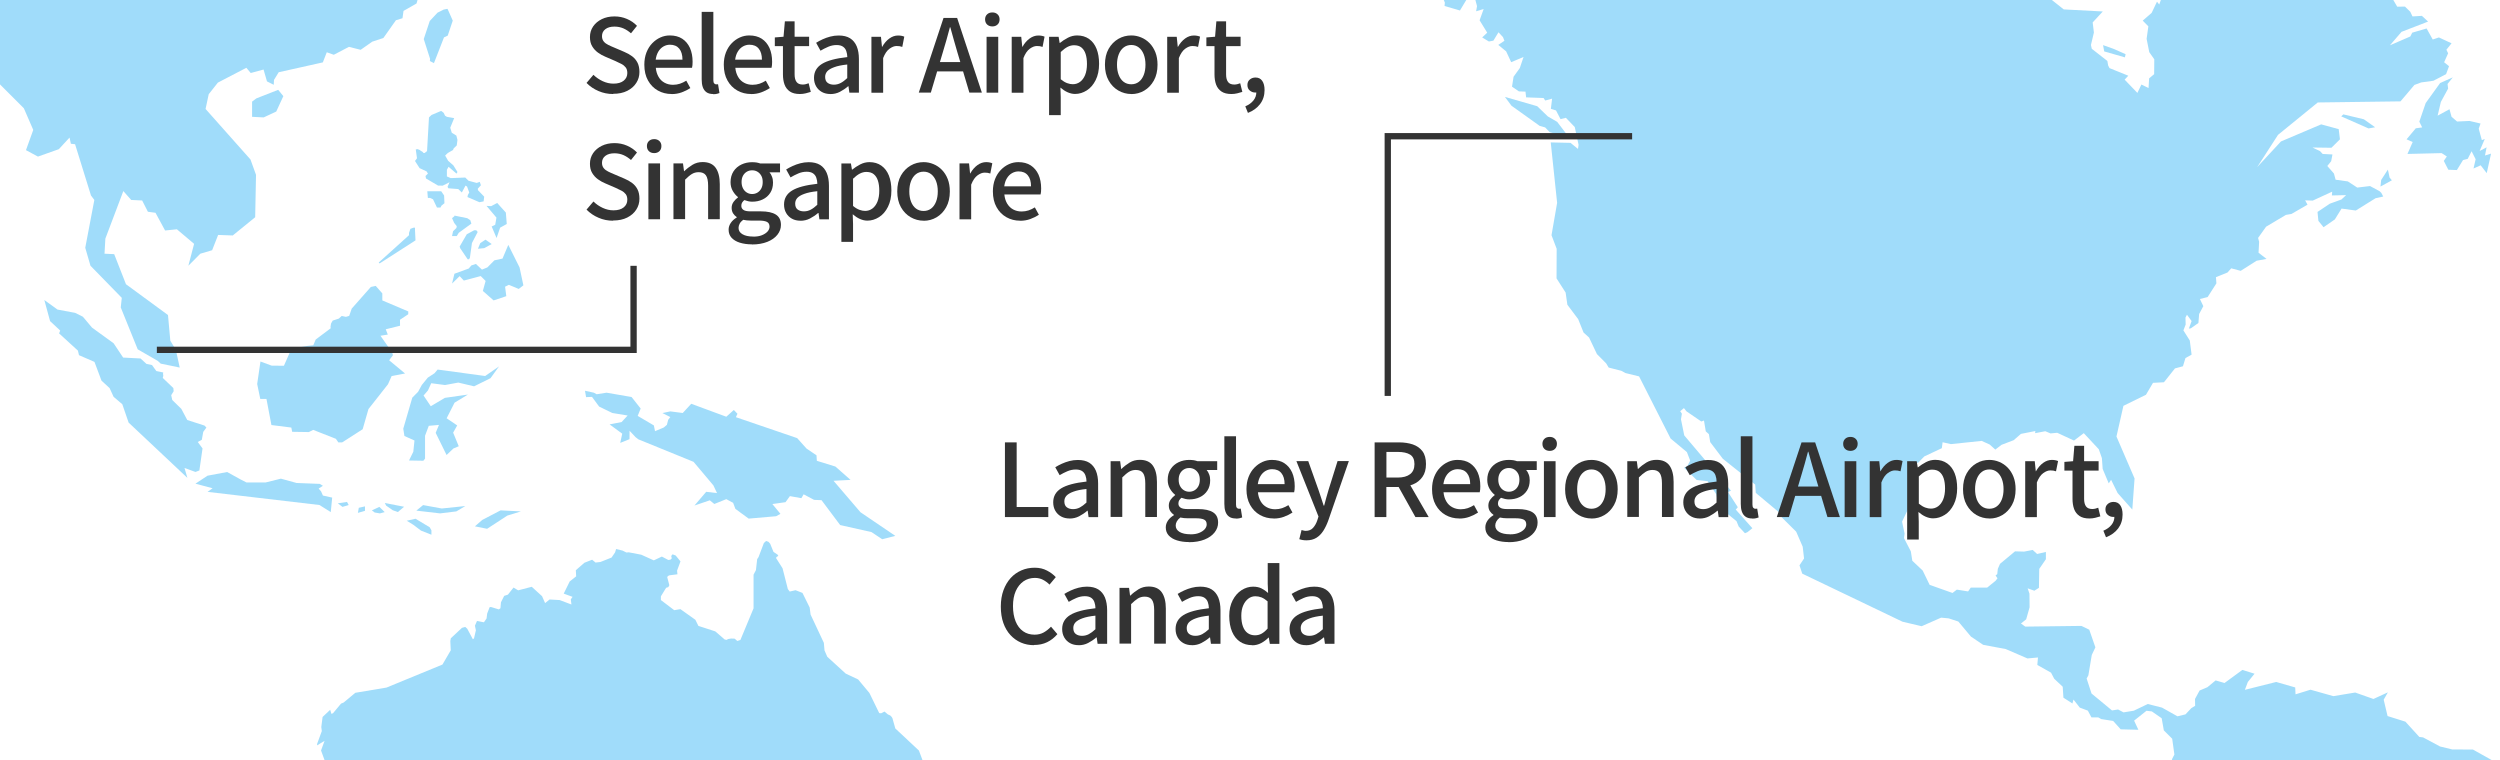 <?xml version="1.0" encoding="UTF-8"?>
<svg id="_レイヤー_2" data-name="レイヤー 2" xmlns="http://www.w3.org/2000/svg" xmlns:xlink="http://www.w3.org/1999/xlink" viewBox="0 0 387.96 117.96">
  <defs>
    <style>
      .cls-1, .cls-2, .cls-3 {
        stroke-width: 0px;
      }

      .cls-1, .cls-4 {
        fill: none;
      }

      .cls-5 {
        clip-path: url(#clippath-1);
      }

      .cls-2 {
        fill: #333;
      }

      .cls-4 {
        stroke: #333;
        stroke-miterlimit: 10;
        stroke-width: .98px;
      }

      .cls-6 {
        clip-path: url(#clippath);
      }

      .cls-3 {
        fill: #a0dcfa;
      }
    </style>
    <clipPath id="clippath">
      <rect class="cls-1" x="206.09" y="0" width="181.86" height="117.96"/>
    </clipPath>
    <clipPath id="clippath-1">
      <rect class="cls-1" y="0" width="188.74" height="117.96"/>
    </clipPath>
  </defs>
  <g id="header">
    <g>
      <g>
        <g class="cls-6">
          <g>
            <polygon class="cls-3" points="206.02 -15.62 207.98 -15.05 210.42 -16.05 210.05 -14.71 211.87 -12.99 213.49 -12.75 214.13 -10.51 215.19 -10.49 216.55 -9.53 216.95 -9.89 217.16 -10.57 216.58 -11.88 217.87 -11.13 218.37 -9.92 218.89 -9.46 218.95 -11.26 218.4 -13.79 219.38 -12.48 220.03 -9.75 221.57 -9.46 223.4 -7.79 223.83 -6.33 225.05 -5.42 225.35 -3.68 226.75 -2.55 226.77 -1.44 228.35 -1.9 228.96 -.72 228.97 .05 229.21 .95 229.07 1.75 230.24 1.4 229.61 3.15 230.79 5.07 230.01 5.81 231.05 6.44 231.75 6.31 232.54 5.01 233.24 5.76 233.46 6.33 232.51 6.97 233.73 7.97 234.51 9.65 236.43 8.84 235.85 10.56 234.88 11.91 234.64 13.45 235.71 14.18 236.73 14.22 236.83 15.11 239.54 15.21 239.79 15.6 240.86 15.31 240.67 16.89 241.47 17.14 242.17 18.49 243 18.28 244.38 19.72 244.97 22.48 244.88 23.11 243.72 22.17 240.65 22.1 241.64 31.48 240.77 36.5 241.57 38.61 241.55 43.2 242.96 45.4 243.23 47.29 244.91 49.53 245.74 51.6 246.6 52.38 247.82 54.95 249.25 56.39 249.64 57.04 251.6 57.54 252.24 57.89 254.36 58.41 259.25 68.05 261.78 70.16 262.29 71.48 261.83 72.35 261.34 72.59 263.3 74.49 265.01 74.68 266.34 76.71 266.76 78.66 269.48 80.88 269.82 81.71 270.79 82.75 271.18 82.58 271.94 81.97 269.36 79.08 269.68 78.71 268.16 76.36 268.62 76.14 261.37 67.57 260.86 65.07 261 64.2 260.74 63.81 261.32 63.33 261.71 63.83 264.02 65.41 264.43 65.26 264.71 66.94 265.19 67.37 265.4 68.61 267.36 71.2 272.38 75.2 272.47 76.49 276.13 79.55 276.48 80.27 278.74 82.51 279.75 84.84 279.96 86.67 279.25 87.73 279.68 89.02 295.24 96.48 298.21 97.18 301.23 95.85 302.4 95.96 303.9 96.45 305.86 98.79 307.76 100.07 311.25 100.72 314.63 102.18 316.26 102.03 316.16 103.19 318.29 104.39 318.78 105.33 320.1 106.57 320.21 108.27 321.61 109.17 321.77 108.56 322.75 109.81 324 110.28 324.56 111.33 325.62 111.33 326.08 111.59 327.93 111.88 329.1 113.18 331.84 113.25 331.18 111.83 333.1 110.3 333.93 110.4 335.46 111.46 335.79 113.34 337.09 114.64 337.43 117.09 337.04 117.85 337.31 118.63 337.19 119.7 337.56 120.8 336.32 122.3 334.95 122.73 334.81 124.24 333.53 125.66 332.11 126.51 331.43 128.31 330.06 129.43 329.95 131.81 330.54 133.14 329.02 134.41 328.46 135.45 329.16 136.4 328.76 137.39 330.34 137.94 332.02 139.43 332.17 140.41 338.22 149.42 338.36 152.04 339.79 155.25 340.29 155.51 342.36 157.57 350.64 162.49 351.18 164.49 350.72 165.97 351.08 167.58 350.74 171.78 349.8 172.51 349.38 183.18 348.45 184.32 348.24 185.3 348.66 186.22 348.21 188.43 348.69 191.86 344.16 203.87 344.82 205.17 345.17 207.95 344.06 210.72 344.13 213.79 343.51 215.81 344.06 217.87 345.58 215.42 345.17 213.69 345.72 214.15 346.2 215.29 345.96 218.78 345.41 219.6 346.13 221.16 345.72 222.21 344.96 222.76 345.62 223.51 344.92 224.12 344.39 225.68 343.73 225.37 343.25 225.34 342.16 224.62 341.9 225.6 341.43 226.3 341.14 228.05 342.13 227.51 343.09 230.41 344.82 230.79 342.97 231.26 343.33 232.54 342.95 233.86 343.06 234.62 343.59 235.15 342.95 235.78 343.58 237.74 342.97 238 343.3 239.29 343.02 239.75 343.78 241.15 343.28 241.82 343.49 242.7 343.3 242.94 343.33 244.32 343.75 245.05 344.91 243.6 344.53 246.14 345.84 246.24 345.62 246.66 348.38 244.95 348.8 245.07 348.62 245.98 349.92 245.93 350.7 244.9 352.79 244.15 353.51 243.43 354.91 244.04 354.2 242.16 354.26 241.48 353.53 239.91 354.72 239.55 354.22 238.44 354.53 238.07 355.43 238.47 356.87 236.73 357.07 235.24 356.94 234.53 358.13 232.55 359.96 231.7 360.6 230.69 360.55 228.73 357.59 227.04 356.78 225.7 358.46 223.43 360.74 222.42 361.93 220.9 362.22 218.44 363.55 216.97 362.71 216.64 363.61 215.4 362.1 213.22 362.29 211.7 366.09 212.58 367.68 212.3 368.1 209.63 367.89 207.96 368.69 207.26 374.51 206.45 377.71 204.83 379.3 202.17 379.06 201.03 377.95 200.2 378.52 198.68 375.62 196.35 375.15 195.58 377.02 196.04 377.36 196.32 378.62 196.49 379.66 197.15 384.17 196.92 386.88 193.79 387.32 192.14 389.16 190.33 389.34 187.77 390.63 187 389.94 188.97 392.48 186.74 393.99 183.47 395.42 182.95 395.83 180.58 395.35 179.32 395.37 178.3 395.95 176.62 403.44 171.23 408.97 170.81 413.14 164.7 415.28 157.15 415.3 151.97 423.62 142.55 423.46 139.36 422.61 137.07 420.01 135.96 416.43 135.38 413.74 133.16 408.55 132.74 406.18 131.9 404.15 131.98 397.45 128.35 395.05 131.16 396.18 129.07 395.63 127.89 393.35 128.13 392.47 127.09 391.02 128.24 391.27 127.46 392.4 126.63 392.77 124.87 389.75 119.67 383.76 116.32 380.54 116.3 378.65 115.84 376.02 114.43 375.44 114.36 373.28 111.99 370.51 111.12 369.91 108.58 370.56 107.44 368.32 108.47 365.49 107.47 362.1 108.03 358.55 107.03 356.23 107.75 356.18 106.68 353.23 105.83 348.37 107.05 348.83 105.83 349.87 104.55 347.98 103.96 345.21 105.99 343.83 105.59 342.56 106.64 341.34 107.16 340.63 108.47 340.65 109.53 340.05 109.9 339.15 110.86 337.91 111.16 335.51 109.81 333.3 109.25 331.13 110.29 329.54 110.55 328.69 110.1 327.75 110.25 324.57 107.62 323.81 105.29 324.08 104.81 324.61 101.64 325.17 100.46 324.22 97.72 323 97.13 314.29 97.24 313.62 96.76 314.43 96.11 314.96 94.24 314.94 92.13 314.66 91.3 315.7 91.67 316.41 91.22 316.46 88.28 317.49 86.78 317.49 85.65 316.13 85.97 315.44 85.34 314.11 85.6 312.7 85.56 310.37 87.5 310.03 88.28 309.94 89.1 309.68 89.3 309.98 89.74 309.68 90.13 308.37 91.19 305.83 91.19 305.42 91.78 303.67 91.5 303 92.02 299.45 90.76 298.37 88.54 296.76 87.02 296.53 85.56 295.47 83.51 295.56 82.8 295.17 80.95 296.64 77.86 297.06 75.66 296.66 74.12 296.8 72.72 296.64 72.14 297.7 71.77 298.62 70.83 301.34 69.55 301.46 68.63 302.75 68.92 307.52 68.42 308.76 68.98 309.64 69.77 310.6 69.03 312.49 68.31 313.62 67.33 315.86 66.89 315.81 67.22 317.4 66.92 318.21 67.26 319.25 67.16 321.85 68.37 323.37 67.22 325.7 69.72 326.18 71.09 326.3 72.77 327.24 75.01 327.61 74.46 328.62 76.51 330.9 79.08 331.25 74.25 328.44 67.74 329.52 62.98 333.02 61.26 334.11 59.41 335.81 59.32 337.52 57.17 338.76 56.84 339.15 55.56 340.1 55.04 339.82 52.84 338.83 51.27 339.18 50.36 339.15 49.29 339.38 48.84 340.1 49.82 339.68 50.99 339.98 50.95 341.16 50.12 341.27 48.73 341.92 47.51 341.39 46.4 342.59 46.1 343.95 43.97 343.88 43.01 345.67 42.29 346.25 41.64 347.72 42.03 350.19 40.46 351.73 40.18 350.49 39.22 350.58 37.53 350.42 36.92 351.66 35.18 354.73 33.35 355.6 33.2 358.09 31.76 357.72 31.09 358.9 31.13 361.92 29.74 361.87 30.33 364.08 30.28 363.35 30.96 361.55 31.61 359.64 32.89 359.78 34.28 360.58 35.26 362.33 34.05 363.37 32.37 365.58 32.67 368.65 30.76 369.84 30.5 369.54 29.93 369.27 29.67 367.79 28.87 365.81 29.11 364.34 28.15 362.45 27.89 362.19 26.93 361.16 25.76 361.76 25.02 361.96 23.97 360.44 23.89 360.03 23.45 358.85 22.89 361.8 22.93 363.12 21.62 362.93 20.04 360.21 19.3 353.97 21.95 350.28 25.93 353.51 20.93 359.68 15.9 372.52 15.73 374.68 13.18 375.74 12.79 377.63 12.53 379.59 11.51 380.05 10.27 379.29 9.66 379.91 8.27 379.64 7.72 380.44 6.72 378.48 5.81 377.52 6.13 376.57 4.42 374.34 5.07 374.04 5.66 370.88 7.03 372.68 4.94 376.8 3.35 375.84 2.46 374.38 2.55 374.04 1.83 373.21 1.02 372.01 1.04 371.07 -.57 369.61 -1.48 369.18 -1.59 368.83 -1.98 368.14 -2.35 367.66 -3 367.93 -3.52 368.81 -3.98 367.89 -5.44 368.05 -6.29 366.87 -7.88 366.46 -9.05 366.02 -9.42 365.84 -10.01 364.41 -9.94 365.67 -10.57 365.31 -11.7 363.81 -12.01 364.64 -12.62 364.78 -13.25 363.46 -15.21 362.89 -15.29 362.77 -16.12 362.93 -17.25 362.7 -17.84 361.76 -17.32 361.53 -15.99 361.11 -15.32 360.17 -14.79 360.12 -13.4 359.43 -11.42 358.58 -11.2 356.62 -9.59 355.35 -10.53 355.01 -11.12 354.06 -11.36 352.96 -10.72 352.26 -11.81 352.17 -12.27 351.43 -13.21 352.06 -14.25 351.92 -15.32 351.11 -15.86 351.8 -16.55 352.33 -19.1 349.96 -19.51 347.75 -21.62 348.14 -22.47 346.43 -22.71 345.19 -23.91 344.78 -23.89 343.65 -25.39 336.04 -26.24 334.04 -24.63 334.57 -23.58 334.55 -22.65 335.26 -22.41 334.29 -20.99 333.78 -19.06 334.94 -18.73 334.91 -16.4 335.63 -15.92 334.98 -14.38 335.12 -13.81 335.33 -13.62 332.89 -11.14 333.9 -9.92 334.48 -8.31 335.42 -7.44 336.27 -2.78 335.81 -.87 335.49 -.46 335.08 .7 334.73 .26 333.9 2 332.52 3.2 333.39 4.09 333.12 6.03 333.53 8.09 334.31 9.2 334.29 11.51 333.51 12.16 333.42 13.66 332.31 13.12 331.69 14.42 329.71 12.36 330.28 11.75 327.36 10.57 327.15 10.16 327.03 9.46 324.61 7.57 324.48 6.98 324.94 5.05 324.75 3.48 326.32 1.78 320.26 1.46 312.61 -4.61 310.49 -4.63 308 -5.83 305.37 -4.61 305.74 -5.96 304.5 -10.88 303.12 -11.44 301.96 -10.94 300.47 -12.62 302.01 -19.38 302.63 -20.19 301.43 -24.56 302.43 -24.1 302.75 -25.76 304.02 -24.19 305.63 -24.15 304.73 -25.34 305.84 -26.82 304.75 -28.17 308.58 -26.71 309.15 -28.45 306.92 -30.74 305.86 -31.41 309.36 -29.76 309.98 -30.72 309.31 -32.11 310.56 -32.22 311.23 -32.87 313.14 -31.72 314.45 -32.98 314.64 -34.94 315.4 -36.44 315.4 -37.46 309.02 -39.18 304.54 -38.98 305.49 -39.57 307.82 -39.61 307.91 -40.88 309.11 -40.79 315.7 -38.31 318.72 -41.25 317.01 -43.81 317.82 -43.51 319.5 -44.01 320.17 -41.75 321.8 -41.4 321.18 -42.9 321.57 -43.2 321.73 -44.05 321.92 -44.31 319.84 -46.08 321 -46.25 322.31 -45.27 322.54 -44.44 323.76 -42.31 324.27 -43.33 326.48 -44.38 327.24 -45.31 328.32 -45.77 328.65 -46.4 328.3 -49.06 327.13 -50.77 326.48 -53.97 328.65 -54.02 328.88 -55.47 328.32 -56.02 328.72 -57.1 326.89 -57 326.62 -57.76 326.78 -58.15 326.3 -58.69 326.69 -59.74 324.8 -60.26 323.65 -59.69 322.66 -60.67 320.86 -60.3 319.94 -60.76 320.21 -59.95 320.08 -59.45 320.28 -57.84 320.21 -57.34 321.6 -56.52 321.64 -56 322.38 -55.47 321.9 -55.32 321.41 -54.99 320.28 -55.3 318.65 -50.17 318.05 -50.17 317.77 -50.56 317.82 -49.73 318.25 -48.66 316.66 -47.25 315.51 -47.92 315.07 -49.1 314.22 -50.08 314.18 -52.71 314.59 -53.12 314.91 -52.73 315.47 -55.32 312.93 -57.61 311.34 -56.65 311.73 -55.76 311.37 -54.54 309.91 -52.65 309.06 -54.39 309.2 -56.47 307.82 -57.54 308.76 -57.69 306.96 -58.82 306.57 -59.69 305.1 -60.8 306.73 -61.37 307.17 -62.41 305.37 -62.5 307.03 -62.94 305.86 -65.61 304.06 -67.44 303.16 -69.81 303.44 -70.35 301.46 -72.57 299.38 -72.03 300.03 -70.2 299.71 -69.57 298.9 -69.94 297.84 -69.31 296.8 -65.7 297.47 -61.85 298.49 -61.72 298.97 -61.09 299.66 -60.89 300.31 -59.65 301.69 -59.82 302.61 -59.39 303.62 -59.22 302.4 -58.69 301.02 -55.02 302.79 -55.93 302.68 -54.99 303.21 -53.99 301.48 -53.21 300.12 -51.38 299.68 -51.04 298.71 -49.61 299.86 -47.82 299.99 -47.1 299.65 -46.71 299.58 -45.99 298.58 -47.62 297.47 -48.5 296.85 -49.9 297.37 -50.65 296.78 -51.73 297.09 -52.55 295.19 -53.49 293.98 -52.45 294.88 -50.07 293.7 -50.85 292.49 -50.03 290.18 -50.33 287.52 -49.41 285.62 -49.81 284.79 -50.56 284.16 -50.82 283.44 -51.86 281.88 -51.31 280.99 -52.22 279.33 -53.04 278.98 -55.22 278.15 -55.45 273.67 -54.96 272.07 -52.89 273.29 -51.8 273.31 -52.81 274.71 -52.73 276.65 -53.87 278.08 -54.18 277.06 -52.97 273 -50.83 272.79 -49.64 272.38 -49.15 273.07 -48.63 273.29 -47.59 273.78 -47 273.36 -45.84 274.04 -44.31 271.89 -45.86 272.57 -46.92 271.5 -48.73 270.55 -48.17 270.37 -49.72 269.65 -49.77 268.2 -51.31 266.14 -49.9 262.36 -49.59 261.65 -49.79 261.22 -49.59 257.81 -50.7 259.26 -51.16 258.9 -52.09 260.01 -52.14 259.87 -53.18 261.51 -53 261.7 -53.8 260.99 -54.68 259.44 -55.78 257.5 -55.88 257.78 -54.75 254.87 -55.78 253.84 -56.76 253.2 -57.03 252.97 -57.52 248.38 -59.78 247.49 -59.95 246.2 -60.66 244.11 -60.71 242.66 -59.3 242.55 -60.36 242.19 -61.29 242.12 -62.3 241.24 -61.57 241.38 -60.77 240.81 -60.23 240.6 -59.06 239.16 -59.29 237.33 -61.49 235.41 -65.45 234.27 -66.04 234.14 -65.14 234.69 -64.05 235.73 -63.04 234.64 -62.76 234.46 -61.81 233.6 -60.22 232.61 -60.95 231.27 -60.44 231.35 -61.95 230.39 -63.14 227.86 -61.24 226.81 -58.37 225.65 -57.85 226.57 -59.3 226.83 -60.18 226.53 -60.54 226.17 -60.79 221.76 -56.71 221.26 -55.55 220.66 -56.56 220.28 -55.57 219.19 -55.79 218.57 -55.17 217.62 -55.79 216.96 -55.91 216.6 -55.32 215.8 -55.53 213.09 -58.13 211.98 -59.91 210.94 -59.64 207.59 -59.99 202.82 -62.34 200.14 -61.6 194.58 -62.39 193.94 -63.2 187.6 -64.46 186.96 -63.97 185.96 -64.2 185.75 -64.6 184.44 -65.45 184.92 -66.6 180.62 -66.25 180.41 -66.74 181.01 -67.57 179.58 -67.53 178.99 -65.96 178.53 -66.91 178.44 -67.88 176.12 -69.19 175.17 -67.28 174.41 -66.68 171.23 -65.68 169.76 -65.71 168.66 -64.29 164.98 -63.38 161.26 -55.78 160.85 -55.53 160.16 -55.66 156.79 -55.04 156.5 -54.56 156.35 -53.54 155.6 -53.3 157.31 -51.39 157.84 -51.18 159.35 -49.62 160.28 -49.11 161.8 -46.06 164.5 -45.78 165.36 -45.22 165.42 -44.69 166.65 -44 168.25 -43.87 167.62 -43.26 165.49 -43.86 164.95 -44.26 164.65 -44.28 164.87 -42.53 165.73 -43.25 167.03 -41.92 166.2 -41.83 165.84 -40.65 164.25 -41.13 163.49 -40.59 162.96 -41.05 161.95 -41.07 161.16 -42.37 161.43 -44.37 159.23 -43.66 156.99 -42.04 156.79 -41.46 156.25 -41.43 154.8 -40.38 153.73 -40.1 153.43 -39.36 153.14 -39.19 153.84 -38.47 154.65 -38.11 154.9 -36.83 155.81 -35.71 156.56 -33.99 157.36 -33.61 158.59 -33.4 162.3 -33.99 162.49 -34.13 163.04 -33.8 165.56 -35.57 166.12 -35.19 166.62 -35.36 166.85 -34.32 166.25 -33.68 167.16 -31.97 166.87 -30.14 165.31 -29.48 164.59 -29.41 163.22 -28.29 162.23 -27.91 161.55 -28.5 159.74 -28.54 158.91 -26.38 157.13 -23.82 156.99 -22.62 156.23 -21.37 157.36 -21.68 157.06 -20.16 159.76 -18.68 161.16 -18.51 161.07 -18.06 160.17 -16.83 160.28 -15.71 160.93 -15.38 161.59 -14.71 163.35 -14.84 163.99 -15.41 163.73 -16 164.01 -17 164.82 -14.79 164.35 -13.23 165.2 -11.86 164.82 -11.15 163.68 -10.4 165.51 -10.24 167.72 -11.6 169.28 -11.02 169.69 -11.06 169.82 -11.37 171.72 -10.11 171.41 -11.14 172.04 -12.31 172.67 -11.11 174.74 -11.77 175.16 -12.36 175.19 -11.24 173.53 -9.2 172.63 -5.46 171.89 -4.14 169.71 -3.63 168.29 -1.23 167.66 -1.66 167.19 -1.37 164.77 -.63 163.89 1.21 165.13 1.42 166.19 -.08 166.38 .59 169.31 -.6 169.83 -1.32 171.28 -1.77 172.08 -2.57 176.59 -4.64 176.94 -5.57 178.02 -6.26 179.75 -8.25 181.08 -8.72 181.07 -9.56 182.76 -11.84 181.22 -12.82 182.74 -15.04 183.5 -15.38 184.33 -18.51 186.67 -19.8 187.51 -21.04 188.36 -20.73 189.64 -21.53 189.53 -20.16 190.09 -19.34 188.31 -19.17 188 -19.56 186.54 -18.68 185.82 -15.04 186.67 -15.1 185.89 -13.55 188.89 -14.58 190.1 -15.67 192.49 -15.77 194.49 -16.93 192.63 -18.48 192.61 -19.54 193.4 -19.31 194.04 -19.41 194.65 -19.17 195.69 -19.39 196.01 -18.69 196.93 -18.61 198.07 -17.55 198.83 -17.37 199.85 -17.53 200.87 -16.46 205.99 -15.67 206.02 -15.62 206.02 -15.62"/>
            <polygon class="cls-3" points="224.42 -2.14 224.9 -1.48 226.29 -.4 227.72 -.3 226.56 1.63 224.17 .93 224.22 .41 223.38 -1.63 223.46 -2.86 224.42 -2.14 224.42 -2.14"/>
            <polygon class="cls-3" points="234.56 16.41 238.94 19.54 239.78 19.77 240.49 20.51 243.49 21.32 241.65 18.91 240.2 18.07 238.55 16.48 233.54 15.04 234.56 16.41 234.56 16.41"/>
            <polygon class="cls-3" points="370.83 27.56 370.56 26.32 369.52 27.93 369.41 28.95 371.18 27.98 370.83 27.56 370.83 27.56"/>
            <polygon class="cls-3" points="363.32 18.06 367.56 19.93 368.58 19.75 366.83 18.51 363.65 17.75 363.32 18.06 363.32 18.06"/>
            <polygon class="cls-3" points="375.88 19.77 375.44 18.88 376.43 15.99 378.67 12.88 380.63 12.01 379.82 13.03 379.91 13.75 378.78 15.82 378.28 17.95 380.12 16.95 380.44 18.12 381.3 18.86 383.23 18.77 384.94 19.17 384.66 19.97 385.14 21.75 385.6 21.56 384.8 23.43 385.88 22.86 385.63 24.13 386.57 23.84 385.9 26.87 384.96 25.65 383.85 26.15 384.18 24.71 383.55 23.47 382.95 24.65 382.22 24.84 381.27 26.39 379.94 26.34 379.24 24.97 379.71 24.28 378.9 23.76 373.6 23.89 374.41 22.04 373.46 21.62 374.89 19.91 375.88 19.77 375.88 19.77"/>
            <polygon class="cls-3" points="328.09 7.62 326.36 7 326.54 7.98 329.75 8.9 329.86 8.41 328.09 7.62 328.09 7.62"/>
          </g>
        </g>
        <g>
          <path class="cls-2" d="m155.95,80.24v-11.59h1.82v10.03h4.91v1.56h-6.73Z"/>
          <path class="cls-2" d="m165.98,80.46c-.49,0-.93-.1-1.31-.31-.38-.21-.68-.5-.9-.88-.22-.38-.33-.82-.33-1.32,0-.93.41-1.65,1.23-2.16.82-.51,2.14-.86,3.94-1.06,0-.34-.06-.64-.16-.93s-.26-.51-.5-.68c-.24-.17-.57-.26-1-.26s-.89.09-1.31.27c-.42.18-.82.38-1.2.61l-.68-1.23c.3-.19.64-.37,1.01-.54.37-.17.76-.31,1.18-.42.42-.11.86-.17,1.31-.17.72,0,1.32.14,1.78.43.46.29.8.71,1.03,1.25.23.55.34,1.21.34,1.98v5.21h-1.48l-.14-.99h-.06c-.39.34-.81.62-1.27.86-.46.24-.95.35-1.48.35Zm.55-1.45c.38,0,.73-.09,1.05-.26.32-.17.67-.43,1.02-.76v-2.11c-.85.09-1.53.23-2.03.42-.5.18-.86.4-1.08.64-.22.25-.32.53-.32.86,0,.43.13.74.39.93.26.19.58.28.96.28Z"/>
          <path class="cls-2" d="m172.35,80.24v-8.67h1.48l.16,1.21h.03c.4-.39.83-.72,1.29-1s.99-.42,1.57-.42c.92,0,1.6.3,2.02.89.42.59.64,1.44.64,2.54v5.44h-1.81v-5.22c0-.74-.12-1.28-.35-1.6-.23-.32-.6-.48-1.12-.48-.4,0-.75.1-1.06.29-.31.19-.66.49-1.04.87v6.13h-1.81Z"/>
          <path class="cls-2" d="m184.51,84.12c-.69,0-1.31-.09-1.86-.26-.55-.17-.97-.43-1.28-.76-.31-.34-.46-.75-.46-1.26,0-.37.11-.71.33-1.04s.53-.61.93-.85v-.06c-.22-.15-.41-.34-.56-.57-.15-.24-.23-.53-.23-.87s.1-.66.31-.94c.21-.28.43-.5.67-.67v-.06c-.3-.23-.57-.55-.8-.94-.23-.4-.35-.85-.35-1.37,0-.65.15-1.21.46-1.68.31-.47.72-.82,1.23-1.06.51-.24,1.06-.36,1.66-.36.25,0,.48.02.7.05.21.04.4.09.56.15h3.07v1.37h-1.64c.16.18.29.4.39.68.11.27.16.57.16.9,0,.63-.14,1.17-.43,1.61-.29.45-.68.79-1.17,1.02-.49.24-1.04.35-1.64.35-.19,0-.39-.02-.61-.07-.21-.05-.42-.11-.61-.18-.14.12-.25.24-.34.38-.09.14-.13.31-.13.52,0,.25.1.46.31.61.21.16.59.24,1.14.24h1.61c1.02,0,1.79.17,2.31.5.53.33.79.86.79,1.6,0,.56-.18,1.06-.55,1.53s-.89.83-1.56,1.1c-.68.27-1.48.41-2.4.41Zm.25-1.2c.51,0,.95-.07,1.32-.22.37-.15.66-.34.87-.57.21-.24.31-.49.31-.75,0-.37-.14-.62-.41-.75-.27-.13-.67-.2-1.2-.2h-1.31c-.21,0-.41-.01-.6-.03-.19-.02-.38-.05-.57-.09-.25.19-.43.39-.55.61-.12.22-.17.43-.17.64,0,.42.21.75.61.99.41.24.97.36,1.68.36Zm-.21-6.61c.29,0,.57-.07.82-.22.25-.15.45-.36.6-.64.15-.28.22-.61.22-1s-.07-.72-.22-.98-.34-.47-.59-.62c-.25-.15-.52-.22-.83-.22s-.58.07-.83.22c-.25.15-.44.35-.59.62s-.22.6-.22.98.07.72.23,1c.15.28.35.49.6.64.25.15.52.22.81.22Z"/>
          <path class="cls-2" d="m191.79,80.46c-.44,0-.79-.09-1.05-.28-.26-.18-.45-.45-.57-.79-.12-.34-.17-.74-.17-1.2v-10.49h1.81v10.59c0,.24.04.41.13.51.09.1.19.15.29.15.04,0,.08,0,.13,0,.04,0,.1-.01.19-.02l.22,1.37c-.11.04-.24.08-.39.12-.16.04-.35.06-.58.06Z"/>
          <path class="cls-2" d="m197.67,80.46c-.79,0-1.5-.18-2.14-.54-.64-.36-1.15-.88-1.53-1.56-.38-.68-.57-1.49-.57-2.45,0-.7.11-1.33.33-1.9.22-.56.52-1.04.9-1.43.38-.39.8-.69,1.27-.9.47-.21.95-.31,1.45-.31.76,0,1.41.17,1.93.51.52.34.92.82,1.2,1.43.27.61.41,1.33.41,2.15,0,.18,0,.35-.02.51-.02.16-.04.3-.07.42h-5.62c.05.55.2,1.01.43,1.41s.54.7.93.91.82.32,1.31.32c.39,0,.75-.06,1.08-.17.34-.12.66-.27.98-.47l.63,1.15c-.4.26-.84.48-1.33.66-.49.18-1.01.27-1.58.27Zm-2.47-5.33h4.15c0-.73-.17-1.31-.5-1.71-.33-.41-.81-.61-1.44-.61-.36,0-.69.09-1.01.27-.31.18-.58.44-.79.79-.21.35-.35.77-.42,1.27Z"/>
          <path class="cls-2" d="m202.74,83.85c-.23,0-.43-.02-.61-.05s-.34-.07-.5-.13l.35-1.42c.08.02.18.05.3.08s.23.05.35.05c.47,0,.85-.15,1.13-.46.28-.31.5-.69.66-1.16l.19-.6-3.43-8.6h1.84l1.59,4.47c.14.39.27.79.4,1.2.13.41.26.83.4,1.23h.08c.1-.4.21-.81.33-1.23.12-.42.23-.82.35-1.21l1.4-4.47h1.75l-3.18,9.19c-.22.62-.48,1.16-.78,1.63-.3.47-.66.83-1.08,1.09-.42.26-.93.39-1.54.39Z"/>
          <path class="cls-2" d="m213.32,80.24v-11.59h3.79c.8,0,1.51.11,2.14.32.63.22,1.13.57,1.49,1.05.37.49.55,1.15.55,1.99s-.18,1.47-.55,2c-.37.52-.86.92-1.49,1.17-.63.26-1.34.39-2.14.39h-1.97v4.67h-1.83Zm1.83-6.13h1.75c.84,0,1.48-.18,1.93-.53.45-.35.67-.87.67-1.56s-.22-1.19-.67-1.47c-.45-.28-1.09-.42-1.93-.42h-1.75v3.98Zm4.5,6.13l-2.88-5.16,1.35-1.05,3.59,6.21h-2.06Z"/>
          <path class="cls-2" d="m226.47,80.46c-.79,0-1.5-.18-2.14-.54-.64-.36-1.15-.88-1.53-1.56-.38-.68-.57-1.49-.57-2.45,0-.7.11-1.33.33-1.9.22-.56.52-1.04.9-1.43.38-.39.8-.69,1.27-.9.47-.21.95-.31,1.45-.31.76,0,1.41.17,1.93.51.52.34.92.82,1.2,1.43.27.61.41,1.33.41,2.15,0,.18,0,.35-.02.51-.02.16-.04.3-.07.42h-5.62c.05.55.2,1.01.43,1.41s.54.7.93.91.82.32,1.31.32c.39,0,.75-.06,1.08-.17.34-.12.66-.27.98-.47l.63,1.15c-.4.26-.84.48-1.33.66-.49.18-1.01.27-1.58.27Zm-2.47-5.33h4.15c0-.73-.17-1.31-.5-1.71-.33-.41-.81-.61-1.44-.61-.36,0-.69.09-1.01.27-.31.18-.58.44-.79.79-.21.35-.35.77-.42,1.27Z"/>
          <path class="cls-2" d="m234.1,84.12c-.69,0-1.31-.09-1.86-.26-.55-.17-.97-.43-1.28-.76-.31-.34-.46-.75-.46-1.26,0-.37.11-.71.33-1.04.22-.32.53-.61.93-.85v-.06c-.22-.15-.41-.34-.56-.57-.15-.24-.23-.53-.23-.87s.1-.66.31-.94c.21-.28.43-.5.67-.67v-.06c-.3-.23-.57-.55-.8-.94-.23-.4-.35-.85-.35-1.37,0-.65.15-1.21.46-1.68.31-.47.72-.82,1.23-1.06.51-.24,1.06-.36,1.66-.36.25,0,.48.02.7.05.21.04.4.09.56.15h3.07v1.37h-1.64c.16.18.29.4.39.68.11.27.16.57.16.9,0,.63-.14,1.17-.43,1.61-.29.45-.68.79-1.17,1.02-.49.24-1.04.35-1.64.35-.19,0-.39-.02-.61-.07-.22-.05-.42-.11-.61-.18-.14.12-.25.24-.34.38s-.13.31-.13.52c0,.25.1.46.31.61.21.16.58.24,1.14.24h1.6c1.02,0,1.79.17,2.31.5s.79.86.79,1.6c0,.56-.18,1.06-.55,1.53s-.89.83-1.57,1.1c-.68.27-1.48.41-2.4.41Zm.25-1.2c.51,0,.95-.07,1.32-.22.37-.15.66-.34.87-.57.21-.24.31-.49.31-.75,0-.37-.14-.62-.41-.75-.27-.13-.67-.2-1.2-.2h-1.31c-.21,0-.41-.01-.6-.03-.19-.02-.38-.05-.57-.09-.25.19-.43.39-.55.61-.12.22-.17.43-.17.64,0,.42.21.75.61.99.41.24.97.36,1.68.36Zm-.2-6.61c.29,0,.57-.07.82-.22.25-.15.45-.36.6-.64.15-.28.22-.61.22-1s-.07-.72-.22-.98-.34-.47-.59-.62c-.25-.15-.52-.22-.83-.22s-.58.07-.83.22c-.25.15-.44.35-.59.62s-.22.6-.22.98.08.72.23,1c.15.28.35.49.6.64.25.15.52.22.81.22Z"/>
          <path class="cls-2" d="m240.5,69.97c-.35,0-.62-.1-.83-.3-.21-.2-.31-.47-.31-.8,0-.31.1-.57.31-.77.2-.2.48-.3.83-.3.33,0,.59.1.8.3.21.2.31.46.31.77,0,.34-.11.6-.31.8-.21.2-.48.3-.8.3Zm-.91,10.27v-8.67h1.81v8.67h-1.81Z"/>
          <path class="cls-2" d="m246.97,80.46c-.71,0-1.38-.18-2.01-.54-.62-.36-1.13-.88-1.51-1.56-.38-.68-.57-1.49-.57-2.45s.19-1.79.57-2.46.89-1.19,1.51-1.55c.62-.36,1.29-.53,2.01-.53.52,0,1.03.1,1.53.31.49.2.93.5,1.31.89.38.39.68.86.9,1.42.22.56.33,1.2.33,1.93,0,.95-.19,1.77-.57,2.45-.38.68-.88,1.2-1.49,1.56-.61.36-1.28.54-1.99.54Zm0-1.51c.45,0,.84-.13,1.17-.38.33-.25.58-.61.76-1.06.18-.46.27-.99.27-1.6s-.09-1.14-.27-1.6c-.18-.46-.43-.81-.76-1.07-.33-.26-.72-.39-1.17-.39s-.86.13-1.19.39c-.33.26-.58.61-.76,1.07-.18.46-.27.99-.27,1.6s.09,1.14.27,1.6c.18.46.43.81.76,1.06.33.25.73.38,1.19.38Z"/>
          <path class="cls-2" d="m252.53,80.24v-8.67h1.48l.16,1.21h.03c.4-.39.83-.72,1.29-1,.46-.28.99-.42,1.57-.42.92,0,1.6.3,2.02.89.42.59.64,1.44.64,2.54v5.44h-1.81v-5.22c0-.74-.12-1.28-.35-1.6-.23-.32-.6-.48-1.12-.48-.4,0-.75.1-1.06.29-.31.19-.66.49-1.05.87v6.13h-1.81Z"/>
          <path class="cls-2" d="m263.76,80.46c-.49,0-.93-.1-1.31-.31-.38-.21-.68-.5-.9-.88-.22-.38-.33-.82-.33-1.32,0-.93.41-1.65,1.23-2.16s2.14-.86,3.94-1.06c-.01-.34-.06-.64-.16-.93-.09-.28-.26-.51-.5-.68-.24-.17-.57-.26-1-.26-.45,0-.89.09-1.31.27-.42.18-.82.38-1.2.61l-.68-1.23c.3-.19.64-.37,1.01-.54.37-.17.76-.31,1.18-.42.42-.11.85-.17,1.31-.17.72,0,1.32.14,1.78.43.46.29.8.71,1.03,1.25.22.55.34,1.21.34,1.98v5.21h-1.48l-.14-.99h-.06c-.39.34-.81.62-1.27.86-.46.24-.95.35-1.48.35Zm.55-1.45c.38,0,.73-.09,1.05-.26s.67-.43,1.02-.76v-2.11c-.85.09-1.53.23-2.03.42-.5.18-.86.4-1.08.64-.21.25-.32.53-.32.86,0,.43.13.74.39.93.26.19.58.28.96.28Z"/>
          <path class="cls-2" d="m271.93,80.46c-.44,0-.79-.09-1.05-.28-.26-.18-.45-.45-.57-.79-.12-.34-.17-.74-.17-1.2v-10.49h1.81v10.59c0,.24.04.41.13.51.09.1.19.15.29.15.04,0,.08,0,.13,0,.04,0,.1-.01.19-.02l.22,1.37c-.11.04-.24.08-.39.12-.16.04-.35.06-.58.06Z"/>
          <path class="cls-2" d="m275.73,80.24l3.84-11.59h2.11l3.84,11.59h-1.93l-1.87-6.29c-.19-.63-.37-1.27-.55-1.91-.18-.65-.36-1.29-.54-1.94h-.06c-.17.66-.34,1.31-.53,1.95-.18.64-.37,1.27-.56,1.9l-1.87,6.29h-1.87Zm2.17-3.29v-1.45h5.41v1.45h-5.41Z"/>
          <path class="cls-2" d="m287.17,69.97c-.35,0-.62-.1-.83-.3-.21-.2-.31-.47-.31-.8,0-.31.1-.57.31-.77.2-.2.48-.3.83-.3.33,0,.59.1.8.3.21.2.31.46.31.77,0,.34-.11.6-.31.8-.21.2-.48.3-.8.3Zm-.91,10.27v-8.67h1.81v8.67h-1.81Z"/>
          <path class="cls-2" d="m290.15,80.24v-8.67h1.48l.16,1.56h.03c.32-.56.69-.99,1.12-1.3.43-.31.88-.46,1.35-.46.21,0,.39.02.54.05.15.03.29.07.42.13l-.32,1.59c-.16-.05-.3-.09-.42-.11-.13-.02-.28-.03-.46-.03-.35,0-.71.14-1.1.42s-.72.76-.99,1.45v5.38h-1.81Z"/>
          <path class="cls-2" d="m295.96,83.74v-12.17h1.48l.16.96h.03c.39-.31.81-.59,1.26-.82.45-.23.92-.35,1.42-.35.72,0,1.34.18,1.86.55s.9.88,1.16,1.53c.26.66.39,1.43.39,2.32,0,.99-.18,1.83-.53,2.53-.35.7-.81,1.24-1.38,1.6s-1.17.55-1.83.55c-.38,0-.76-.09-1.15-.26-.39-.17-.76-.42-1.12-.73l.05,1.48v2.8h-1.81Zm3.68-4.81c.42,0,.79-.12,1.12-.36.33-.24.59-.59.79-1.06.19-.47.29-1.04.29-1.71,0-.61-.07-1.13-.21-1.56-.14-.44-.36-.77-.65-1.01s-.68-.35-1.16-.35c-.34,0-.67.09-1,.26-.33.17-.68.44-1.05.79v4.23c.34.28.67.48.99.6.33.12.62.17.88.17Z"/>
          <path class="cls-2" d="m308.72,80.46c-.71,0-1.38-.18-2.01-.54-.62-.36-1.13-.88-1.51-1.56-.38-.68-.57-1.49-.57-2.45s.19-1.79.57-2.46.89-1.19,1.51-1.55c.62-.36,1.29-.53,2.01-.53.52,0,1.03.1,1.53.31.49.2.93.5,1.31.89.38.39.68.86.9,1.42.22.56.33,1.2.33,1.93,0,.95-.19,1.77-.57,2.45-.38.68-.88,1.2-1.49,1.56-.61.36-1.28.54-1.99.54Zm0-1.51c.45,0,.84-.13,1.17-.38.33-.25.58-.61.76-1.06.18-.46.27-.99.27-1.6s-.09-1.14-.27-1.6c-.18-.46-.43-.81-.76-1.07-.33-.26-.72-.39-1.17-.39s-.86.13-1.19.39c-.33.26-.58.61-.76,1.07-.18.46-.27.99-.27,1.6s.09,1.14.27,1.6c.18.46.43.81.76,1.06.33.25.73.38,1.19.38Z"/>
          <path class="cls-2" d="m314.28,80.24v-8.67h1.48l.16,1.56h.03c.32-.56.69-.99,1.12-1.3.43-.31.88-.46,1.35-.46.21,0,.39.02.54.05.15.03.29.07.42.13l-.32,1.59c-.16-.05-.3-.09-.42-.11-.13-.02-.28-.03-.46-.03-.35,0-.71.14-1.1.42s-.72.76-.99,1.45v5.38h-1.81Z"/>
          <path class="cls-2" d="m324.25,80.46c-.65,0-1.17-.13-1.55-.39-.38-.26-.66-.61-.83-1.07-.17-.46-.25-.99-.25-1.6v-4.37h-1.26v-1.35l1.35-.11.2-2.39h1.51v2.39h2.25v1.46h-2.25v4.39c0,.51.1.9.3,1.17.2.27.52.4.98.4.15,0,.3-.02.47-.06.17-.04.31-.09.44-.14l.33,1.34c-.23.07-.49.15-.78.22-.29.07-.59.11-.92.11Z"/>
          <path class="cls-2" d="m326.82,83.38l-.41-1.02c.54-.23.97-.54,1.27-.92.3-.38.45-.81.44-1.28l-.13-1.45.75,1.2c-.1.12-.23.2-.36.24-.14.05-.28.07-.44.07-.31,0-.59-.1-.84-.31-.25-.2-.37-.49-.37-.86s.12-.64.37-.85c.25-.21.54-.31.89-.31.45,0,.8.17,1.04.52.24.35.36.82.36,1.43,0,.83-.23,1.55-.68,2.16-.46.61-1.09,1.07-1.9,1.38Z"/>
          <path class="cls-2" d="m160.46,100.12c-.72,0-1.4-.13-2.02-.4-.62-.27-1.17-.66-1.64-1.17-.47-.51-.84-1.14-1.1-1.88s-.39-1.59-.39-2.54.14-1.79.41-2.53c.27-.74.65-1.38,1.12-1.9.47-.52,1.03-.91,1.67-1.19s1.33-.41,2.06-.41,1.35.15,1.9.44c.56.29,1.01.63,1.37,1.02l-.97,1.16c-.3-.3-.64-.55-1.02-.75-.37-.19-.79-.29-1.25-.29-.67,0-1.26.18-1.77.53-.51.36-.91.86-1.2,1.51s-.43,1.43-.43,2.34.14,1.7.41,2.37c.27.67.66,1.18,1.16,1.53.5.36,1.1.53,1.78.53.52,0,.99-.11,1.41-.34.41-.23.79-.53,1.14-.9l.99,1.16c-.47.55-1,.96-1.6,1.25s-1.27.43-2.02.43Z"/>
          <path class="cls-2" d="m167.37,100.12c-.49,0-.93-.1-1.31-.31-.38-.21-.68-.5-.9-.88s-.33-.82-.33-1.32c0-.93.41-1.65,1.23-2.16s2.14-.86,3.94-1.06c-.01-.34-.06-.64-.16-.93-.09-.28-.26-.51-.49-.68-.24-.17-.57-.26-1-.26s-.89.09-1.3.27c-.42.18-.82.38-1.2.61l-.68-1.23c.3-.19.64-.37,1.01-.54.37-.17.76-.31,1.18-.42.42-.11.85-.17,1.3-.17.72,0,1.32.14,1.78.43.46.29.8.71,1.03,1.25.22.55.34,1.21.34,1.98v5.21h-1.48l-.14-.99h-.06c-.39.34-.81.62-1.27.86-.46.24-.95.35-1.48.35Zm.55-1.45c.38,0,.73-.09,1.05-.26s.67-.43,1.02-.76v-2.11c-.85.09-1.53.23-2.03.42-.5.18-.86.4-1.08.64-.22.25-.32.53-.32.86,0,.43.13.74.39.93.26.19.58.28.96.28Z"/>
          <path class="cls-2" d="m173.73,99.9v-8.67h1.48l.16,1.21h.03c.4-.39.83-.72,1.29-1,.46-.28.99-.42,1.57-.42.92,0,1.6.3,2.02.89.42.59.64,1.44.64,2.54v5.44h-1.81v-5.22c0-.74-.12-1.28-.35-1.6-.23-.32-.6-.48-1.12-.48-.4,0-.75.1-1.06.29-.31.19-.66.49-1.05.87v6.13h-1.81Z"/>
          <path class="cls-2" d="m184.97,100.12c-.49,0-.93-.1-1.31-.31-.38-.21-.68-.5-.9-.88-.22-.38-.33-.82-.33-1.32,0-.93.41-1.65,1.23-2.16s2.14-.86,3.94-1.06c-.01-.34-.06-.64-.16-.93-.09-.28-.26-.51-.5-.68-.24-.17-.57-.26-1-.26-.45,0-.89.09-1.31.27-.42.18-.82.38-1.2.61l-.68-1.23c.3-.19.64-.37,1.01-.54.37-.17.76-.31,1.18-.42.42-.11.85-.17,1.31-.17.72,0,1.32.14,1.78.43.46.29.8.71,1.03,1.25.22.55.34,1.21.34,1.98v5.21h-1.48l-.14-.99h-.06c-.39.34-.81.62-1.27.86-.46.24-.95.35-1.48.35Zm.55-1.45c.38,0,.73-.09,1.05-.26s.67-.43,1.02-.76v-2.11c-.85.09-1.53.23-2.03.42-.5.18-.86.4-1.08.64-.21.25-.32.53-.32.86,0,.43.13.74.39.93.26.19.58.28.96.28Z"/>
          <path class="cls-2" d="m194.31,100.12c-.71,0-1.34-.18-1.87-.53-.54-.36-.95-.88-1.24-1.56-.29-.68-.44-1.5-.44-2.45s.18-1.74.53-2.42c.35-.68.81-1.21,1.37-1.57s1.16-.55,1.8-.55c.5,0,.93.09,1.28.26.35.17.7.41,1.05.72l-.06-1.43v-3.21h1.81v12.54h-1.48l-.16-.98h-.05c-.33.34-.7.62-1.13.85-.43.23-.9.35-1.4.35Zm.44-1.53c.37,0,.71-.08,1.02-.25.31-.17.63-.44.94-.8v-4.22c-.32-.28-.63-.48-.94-.61-.31-.12-.63-.18-.96-.18-.4,0-.76.12-1.09.37-.33.25-.59.59-.79,1.04-.2.45-.3.98-.3,1.61s.08,1.2.25,1.66c.17.46.41.8.73,1.03.32.23.7.35,1.14.35Z"/>
          <path class="cls-2" d="m202.66,100.12c-.49,0-.93-.1-1.31-.31-.38-.21-.68-.5-.9-.88-.22-.38-.33-.82-.33-1.32,0-.93.41-1.65,1.23-2.16s2.14-.86,3.94-1.06c-.01-.34-.06-.64-.16-.93-.09-.28-.26-.51-.5-.68-.24-.17-.57-.26-1-.26-.45,0-.89.09-1.31.27-.42.18-.82.38-1.2.61l-.68-1.23c.3-.19.64-.37,1.01-.54.37-.17.76-.31,1.18-.42.42-.11.85-.17,1.31-.17.72,0,1.32.14,1.78.43.46.29.8.71,1.03,1.25.22.55.34,1.21.34,1.98v5.21h-1.48l-.14-.99h-.06c-.39.34-.81.62-1.27.86-.46.24-.95.35-1.48.35Zm.55-1.45c.38,0,.73-.09,1.05-.26s.67-.43,1.02-.76v-2.11c-.85.09-1.53.23-2.03.42-.5.18-.86.4-1.08.64-.21.25-.32.53-.32.86,0,.43.13.74.39.93.26.19.58.28.96.28Z"/>
        </g>
        <polyline class="cls-4" points="253.28 21.14 215.36 21.14 215.36 61.44"/>
      </g>
      <g>
        <g class="cls-5">
          <g>
            <polygon class="cls-3" points="-53.98 -119.75 -51.89 13.01 -48.81 12.02 -48.28 9.41 -43.83 26.36 -42.33 28.62 -42.08 30.72 -36.65 40.9 -35.28 41.82 -34.26 40.71 -33.74 39.6 -32.36 39.41 -29.56 35.89 -30.41 33.21 -29.32 31.6 -28.43 28.35 -28.51 24.98 -27.29 23.76 -26.36 23.42 -25.07 22.27 -24.05 20.62 -15.18 14.54 -13.36 14.12 -13.03 11.25 -10.48 10.14 -9.51 10.22 -8.78 10.52 -5.86 9.3 -4.28 9.83 -4.28 8.42 -3.1 8.38 -2.17 7.5 .02 13.12 3.7 16.8 5.16 20.16 4.03 23.3 5.89 24.3 9.13 23.15 10.79 21.35 11 22.31 11.65 22.38 14.12 30.34 14.64 31.03 13.23 38.45 14.04 41.24 18.9 46.22 18.74 47.71 21.37 54.21 24.49 56.01 24.94 56.43 27.89 57.04 27.29 54.29 26.43 52.87 26.07 48.89 19.55 44.11 17.72 39.44 16.22 39.37 16.35 37.03 19.14 29.65 20.36 31.03 22.06 31.11 22.95 32.86 24.13 33.02 25.62 35.77 27.45 35.58 30.12 37.84 29.23 41.24 31.09 39.37 32.92 38.83 33.85 36.46 36.12 36.54 39.6 33.71 39.73 27.13 38.87 24.75 31.9 16.91 32.39 14.62 33.81 12.82 38.23 10.52 38.91 11.33 40.9 10.79 41.43 12.63 42.48 13.16 42.52 12.4 43.25 11.21 50.1 9.68 50.71 8.11 51.8 8.5 54.15 7.27 55.97 7.73 57.76 6.47 59.5 5.89 61.44 3.14 62.46 2.83 62.62 1.69 64.64 .54 65.54 -2.64 66.99 -4.86 69.1 -5.58 69.51 -7.3 70.2 -8.34 69.99 -10.21 67.89 -10.75 69.91 -13.27 68.9 -14.61 69.47 -15.03 68.78 -16.71 67.12 -17.63 63.67 -24.02 67.32 -27.69 71.98 -28.8 72.1 -29.57 67.36 -30.72 64.04 -29.22 63.15 -29.53 62.05 -31.4 59.98 -33.16 59.94 -34.85 63.63 -35.27 64.44 -36.99 69.35 -40.13 70.44 -38.98 68.98 -36.84 69.18 -34.27 73.64 -36.42 75.58 -36.76 76.03 -36.3 77.65 -36.15 77.53 -33.7 76.44 -32.09 77.33 -31.67 80.93 -31.14 81.58 -29.19 81.01 -28.77 80.04 -28.46 80.97 -25.59 80.08 -22.8 80.73 -21.42 83.24 -22.76 85.55 -22.99 87.62 -25.51 86.36 -31.83 83.08 -35.69 86.93 -39.25 90.37 -44.91 92.16 -45.75 93.45 -47.17 95.48 -45.67 99.61 -46.55 107.64 -54.51 110.71 -60.67 113.15 -63.39 114.28 -73.1 116.23 -77.12 115.86 -77.77 115.62 -77.96 115.33 -78.04 114.65 -78.77 114.04 -80.64 114.69 -81.14 114.04 -82.17 112.09 -83.28 111.53 -84.66 108.08 -85.65 108.32 -83.97 106.34 -83.2 105.41 -83.36 106.06 -84.27 103.58 -83.66 104.03 -85.5 102.85 -85.35 101.07 -86.23 99.77 -86.3 100.06 -87.14 109.46 -95.37 109.46 -95.37 117.2 -104.21 131.74 -103.67 132.55 -103.9 132.92 -104.43 131.18 -104.74 133.59 -105.7 133.24 -106.29 136.04 -106.23 136 -105.54 137.76 -106.16 137.82 -104.72 139.14 -103.46 137.48 -102.94 137.94 -101.78 139.06 -101.74 143.13 -103.52 144.71 -103.02 145.42 -103.25 146.86 -103.02 149.17 -104.24 148.6 -105.14 146.37 -105.01 146.01 -105.07 148.64 -108.38 150.85 -109.6 153.99 -115.11 156.85 -116.2 157.21 -116.45 158.1 -116.2 160.35 -118.05 158.22 -112.97 158.69 -112.11 159.99 -111.68 163.94 -115.64 163.25 -118.26 163.69 -119.09 166.27 -120.33 166.41 -118.61 165.42 -117.27 164.83 -114.52 165.58 -113.31 164.61 -112.28 165.13 -111.32 162.82 -109.35 162.48 -108.49 157.27 -103.8 154.27 -99.1 151.88 -98.2 151.23 -96.03 148.26 -91.8 148.18 -86.26 148.8 -84.55 149.42 -78.71 151.1 -76.16 152.13 -72.11 152.69 -71.98 153.86 -73.87 154.61 -74.38 156.02 -76.88 155.2 -77.59 155.45 -78 155.04 -79.25 156.34 -80.78 158.37 -80.86 157.96 -83.2 160.53 -86.03 163.53 -86.82 163.82 -88.23 163.09 -89.17 163.5 -90.04 163.69 -91.21 165.34 -92.31 166.42 -92.03 166.96 -93.97 165.36 -94.35 164.69 -96.59 166.09 -97.97 165.71 -99.14 164.39 -99.58 164.66 -100.01 164.55 -102.13 167.23 -105.93 167.55 -107.3 169.23 -108.04 170.14 -107.79 170.85 -108.89 173.03 -109.83 173.09 -108.4 176.01 -110.47 176.68 -111.36 178.9 -111.36 180.14 -108.78 181.03 -109.24 182.41 -111.69 183.89 -112.1 184.14 -113.6 185.41 -113.42 185.14 -114.85 185.68 -114.73 187.11 -115.62 188.05 -115.49 193.78 -120.44 -53.98 -119.75"/>
            <polygon class="cls-3" points="116.94 151.71 118.02 152.28 118.58 152.87 119.46 152.72 120.2 152.3 122.24 151.73 123.14 150.42 123.56 150.42 125.14 152.89 128.02 152.71 128.61 152.54 129.84 150.93 134.9 149.84 135.37 149.6 135.7 145.95 136.04 145.72 136.04 145.32 136.93 142.89 137.15 142.72 137.38 140.92 139.61 138.01 142.5 136.63 145.54 125.41 144.78 123.72 144.95 122.75 142.6 116.47 138.94 113.05 138.49 111.45 138.36 111.24 138.14 111.02 137.79 110.87 137.26 110.42 136.74 110.69 136.44 110.66 134.92 107.54 133.17 105.44 131.24 104.53 128.38 101.92 127.95 100.93 127.85 99.76 125.79 95.37 125.65 94.28 124.53 92.01 123.46 91.59 122.55 91.8 122.26 91.41 121.44 88.19 120.42 86.58 120.55 86.41 120.78 86.27 120.69 86.09 120.03 85.64 119.52 84.38 119.25 84.08 118.89 83.95 118.54 84.27 117.71 86.46 117.5 86.77 117.31 88.47 116.94 89.18 116.94 94.4 114.9 99.31 114.42 99.47 114.01 99.11 113.45 99.09 112.98 99.17 112.76 99.3 112.46 99.24 111 97.98 108.38 97.13 107.91 96.18 105.59 94.53 104.63 94.69 102.56 93.12 102.56 92.54 103.37 91.22 103.71 91.11 103.87 90.82 103.54 89.55 103.66 89.39 103.88 89.28 105.13 89.12 105.07 88.55 105.6 87.12 104.86 86.21 104.37 86.02 104.16 86.28 104.25 86.65 104.04 86.85 103.71 86.9 102.71 86.37 101.46 86.96 99.51 86.08 97.57 85.71 97.21 85.74 96.6 85.44 95.61 85.2 95.45 85.72 94.91 86.52 93.18 87.21 92.42 87.3 91.89 86.86 90.69 87.33 89.36 88.49 89.41 89.44 88.41 90.23 87.48 92.12 88.85 92.62 88.58 93.01 88.68 93.81 86.85 93.12 85.29 93.03 84.59 93.59 84.12 92.52 82.52 91.06 80.41 91.61 79.69 91.18 78.82 92.28 78.24 92.47 77.74 93.47 77.66 94.39 77.41 94.57 76.17 94.19 75.98 94.23 75.6 95.22 75.51 95.97 75.1 96.57 74.02 96.37 73.7 97.1 73.85 97.81 73.56 99.06 73.38 99.2 72.51 97.57 72.2 97.29 71.69 97.43 69.96 99.05 69.88 99.47 69.95 100.92 68.66 103.13 59.98 106.7 55.14 107.51 53.33 109.02 52.92 109.19 51.68 110.68 51.43 110.78 51.24 110.15 50.06 111.26 49.86 112.82 49.94 113.45 49.21 115.44 49.21 115.67 50.37 114.96 49.82 116.46 51.02 119.76 49.69 119.06 49.49 120.16 48.89 119.62 48.83 119.73 49.18 121.49 52.54 127.42 54.88 136.32 54.28 135.69 54.13 135.72 53.36 137.77 53.09 138.13 52 138.91 52.44 140.04 53.44 140.55 53.81 140.98 56.16 142.22 57.11 142.41 58.3 142.37 62.42 140.43 62.86 140.36 64.03 139.42 67.87 139.23 68.89 139.57 69.39 139.62 69.98 139.45 70.84 138.72 71.54 139.44 72.06 139.55 72.54 139.2 73.58 137.15 74.32 136.78 81.66 136.33 82.7 136.57 91.91 134.15 94.17 135.5 97.42 136.15 97.83 136.05 97.95 136.4 97.79 136.92 98.09 137.37 98.56 137.51 100.93 141.88 101.76 142.34 102.13 142.23 102.01 141.47 102.6 140.8 103.49 139.11 103.75 138.93 104.86 138.67 105.12 138.46 105.39 137.79 106.06 137.2 106.23 137.13 106.34 137.15 106.34 138.48 105.27 141.87 104.25 142.45 104.28 142.87 104.52 143.19 106.4 142.07 106.44 141.21 106.93 140.73 107.27 140.8 107.99 143.15 107.72 143.55 107.08 144.05 106.72 144.13 108.01 144.32 108.51 144.07 108.57 143.63 110.57 146.04 111.02 147 111.15 148.34 112.4 150.21 112.93 150.68 114.11 151.06 114.55 151.35 114.87 151.97 115.26 152.13 115.55 151.97 115.96 151.53 116.24 151.35 116.94 151.71 116.94 151.71"/>
            <polygon class="cls-3" points="69.48 1.44 70.26 3.2 69.48 5.53 68.9 5.8 67.34 9.8 66.71 9.47 66.74 9.13 65.76 6.06 66.69 3.26 67.89 1.97 68.84 1.49 69.42 1.37 69.48 1.44 69.48 1.44"/>
            <polygon class="cls-3" points="65.25 23.37 65.59 23.58 65.72 23.74 65.9 23.74 66.27 23.45 66.57 18.22 66.97 17.84 68.39 17.24 68.51 17.24 68.86 17.52 69.06 17.95 69.35 18.13 70.48 18.33 69.87 19.82 70.11 20.6 70.82 21.04 70.99 21.71 70.88 22.57 70.4 23.03 70.3 23.28 69.49 23.74 69.08 24.14 69.55 24.96 70.36 25.67 70.99 26.69 70.84 26.94 69.61 25.88 69.35 26.34 69.35 27.38 69.95 27.64 72.2 27.55 72.71 28.05 73.98 28.39 74.45 28.22 74.63 28.75 74.15 29.27 74.17 29.51 75.14 30.52 75.05 31.25 74.4 31.38 72.54 30.58 72.61 30.24 72.82 29.88 72.48 28.95 72.24 28.8 71.67 29.87 71.12 29.34 69.58 29.22 69.45 29 69.76 28.28 68.7 28.81 67.98 28.8 66.11 27.7 66.03 27.31 66.41 26.94 66.2 26.6 65.11 26.09 64.4 24.98 64.71 24.56 64.52 23.19 64.8 23.14 65.16 23.29 65.25 23.37 65.25 23.37"/>
            <polygon class="cls-3" points="66.31 29.68 66.4 30.72 66.75 30.72 67.2 30.93 67.81 32.21 68.35 32.21 68.51 31.91 68.97 31.54 68.92 30.34 68.47 29.68 66.31 29.68 66.31 29.68"/>
            <polygon class="cls-3" points="70.48 33.59 70.15 33.85 70.48 34.59 70.88 35.1 70.83 35.38 70.31 35.88 70.15 36.63 70.88 36.63 71.19 36.13 73.15 34.7 72.98 34.17 72.51 33.86 70.54 33.46 70.48 33.59 70.48 33.59"/>
            <polygon class="cls-3" points="64.4 35.7 64.4 35.33 64.18 35.33 63.69 35.51 63.47 36.14 63.47 36.5 58.77 40.74 58.91 40.88 64.48 37.3 64.4 35.7 64.4 35.7"/>
            <polygon class="cls-3" points="74.06 35.94 73.92 35.73 73.59 35.73 72.44 36.35 71.33 38.26 71.42 38.53 72.57 40.23 72.79 40.23 72.92 40.01 73.24 37.71 74.15 35.96 74.06 35.94 74.06 35.94"/>
            <polygon class="cls-3" points="74.53 37.73 74.17 38.6 75.14 38.51 76.3 37.87 75.34 37.19 74.53 37.73 74.53 37.73"/>
            <polygon class="cls-3" points="75.66 32.14 77.04 33.77 76.85 34.88 76.3 35.15 77.06 36.94 77.61 35.33 78.64 34.76 78.5 32.99 77.15 31.49 76.23 31.99 75.5 31.95 75.66 32.14 75.66 32.14"/>
            <polygon class="cls-3" points="77.98 40.13 76.72 40.4 75.63 41.5 74.79 41.84 73.85 40.96 73.15 41.19 72.74 41.67 70.52 42.48 70.15 44 71.33 42.85 71.98 43.54 74.6 42.84 75.36 43.6 74.93 45.15 76.6 46.62 78.57 45.96 78.38 44.49 78.97 44.2 80.5 44.84 81.22 44.28 80.63 41.51 78.88 38 77.98 40.13 77.98 40.13"/>
            <polygon class="cls-3" points="98.64 67.85 99.07 68.18 107.63 71.67 110.71 75.33 111.27 76.52 109.59 76.32 107.77 78.45 110.15 77.64 110.85 78.21 112.71 77.46 113.77 78.03 114.12 78.97 116.18 80.48 120.44 80.11 121.11 79.74 119.86 78.22 121.9 77.93 122.58 76.99 124.36 77.31 124.71 76.71 126.33 77.57 127.49 77.62 130.38 81.48 135.24 82.57 136.9 83.68 138.94 83.16 133.53 79.49 129.35 74.61 131.99 74.47 129.64 72.4 126.76 71.51 126.71 70.66 125.16 69.61 123.71 67.99 114.2 64.74 114.44 64.21 113.88 63.62 112.71 64.67 107.27 62.66 105.95 64.09 104.02 63.84 102.8 64.1 104.02 64.72 103.69 65.15 103.49 65.93 103.01 66.34 101.65 66.91 101.47 66.02 98.96 64.54 99.42 63.4 98.01 61.61 94.13 60.94 92.59 61.18 92.16 60.94 90.78 60.64 90.95 61.63 91.87 61.59 92.97 63.09 95.02 64.09 97.4 64.48 96.47 65.49 94.6 65.86 96.56 67.3 96.25 68.73 97.69 68.15 97.7 66.85 98.64 67.85 98.64 67.85"/>
            <polygon class="cls-3" points="74.83 80.69 73.7 81.68 75.59 82.06 78.73 80.01 80.84 79.36 77.68 79.2 74.83 80.69 74.83 80.69"/>
            <polygon class="cls-3" points="64.14 81.44 65.33 82.34 66.95 82.98 66.95 82.3 66.69 81.83 64.48 80.5 63.12 80.81 64.14 81.44 64.14 81.44"/>
            <polygon class="cls-3" points="68.55 78.91 65.66 78.38 64.61 79.24 68.29 79.67 70.82 79.36 72.21 78.53 68.55 78.91 68.55 78.91"/>
            <polygon class="cls-3" points="59.93 78.47 60.95 79.18 61.74 79.46 62.71 78.64 59.72 78.06 59.93 78.47 59.93 78.47"/>
            <polygon class="cls-3" points="58.19 79.54 58.96 79.67 59.7 79.47 58.87 78.66 57.71 79.2 58.14 79.53 58.19 79.54 58.19 79.54"/>
            <polygon class="cls-3" points="55.68 78.8 55.54 79.59 56.64 79.27 56.64 78.58 55.68 78.8 55.68 78.8"/>
            <polygon class="cls-3" points="53.15 78.66 52.42 78.11 53.85 77.89 54.11 78.37 53.15 78.66 53.15 78.66"/>
            <polygon class="cls-3" points="37.35 74.41 38.25 74.87 41.22 74.87 43.59 74.28 46.02 74.95 49.63 75.09 50.11 75.39 49.45 75.82 49.83 76.26 50.11 76.9 51.55 77.22 51.33 79.47 49.57 78.37 32.21 76.33 32.99 75.77 30.33 75.06 32.2 73.82 35.25 73.25 37.35 74.41 37.35 74.41"/>
            <polygon class="cls-3" points="65.46 59.74 64.88 60.8 63.98 61.71 62.58 66.53 62.76 67.66 64.32 68.36 64.14 70.1 63.47 71.46 65.7 71.5 65.96 71.17 65.96 67.62 66.54 66.08 68.12 65.94 67.61 67.17 69.3 70.61 70.36 69.6 71.19 69.25 70.32 67.14 70.95 66.02 69.31 64.91 70.54 62.49 72.61 61.23 69.04 61.74 66.85 63.04 65.73 61.38 66.41 60.59 66.92 59.47 69.06 59.75 71.12 59.37 73.57 59.95 76.12 58.69 77.44 56.86 75.29 58.35 67.91 57.35 67.43 57.92 66.39 58.6 65.46 59.74 65.46 59.74"/>
            <polygon class="cls-3" points="39.65 15.37 39.12 15.77 39.12 18.13 40.92 18.22 42.87 17.31 43.97 14.92 43.17 13.94 39.8 15.26 39.65 15.37 39.65 15.37"/>
            <polygon class="cls-3" points="47.72 53.68 45.23 54.11 44.06 56.76 42.15 56.74 40.42 56.1 39.91 59.59 40.39 61.91 41.35 61.91 42.12 65.96 45.21 66.35 45.34 67.01 47.93 67.05 48.6 66.71 52.13 68.1 52.5 68.65 53.1 68.65 56.28 66.61 57.18 63.48 60.21 59.63 60.78 58.35 62.86 57.96 60.39 55.91 60.98 55.12 60.86 54.7 59.04 52.1 60.18 51.92 59.86 51.1 62.08 50.55 62.07 49.62 63.35 48.77 63.36 48.33 59.33 46.62 59.33 45.53 58.31 44.37 57.55 44.53 54.58 47.89 54.19 49.02 53.68 49.17 53.03 49.03 52.58 49.44 51.63 49.75 51.37 50.21 51.29 50.71 51.32 50.94 48.99 52.69 48.62 53.58 47.72 53.68 47.72 53.68"/>
            <polygon class="cls-3" points="17.63 61.58 18.98 62.73 19.96 65.58 29.08 74.16 28.63 72.62 30.33 73.24 30.94 73.01 31.43 69.59 30.69 68.59 31.32 68.25 31.54 67.02 32.03 66.35 31.73 66.04 29.06 65.18 28.14 63.45 26.73 62.07 26.57 61.33 26.95 60.71 26.9 60.22 25.26 58.65 25.34 58.31 25.3 58.01 25.33 57.8 24.26 57.58 23.59 56.65 22.73 56.47 21.81 55.63 19.11 55.49 17.63 53.27 14.28 50.84 12.86 49.15 11.66 48.55 8.92 48.04 6.88 46.56 7.77 49.83 9.34 51.3 9.17 51.74 12.09 54.41 12.26 55.12 14.66 56.16 15.75 59.07 17.01 60.23 17.63 61.58 17.63 61.58"/>
          </g>
        </g>
        <g>
          <path class="cls-2" d="m95.14,14.59c-.8,0-1.55-.15-2.26-.46-.71-.3-1.33-.72-1.86-1.26l1.07-1.26c.42.41.9.74,1.44.99.54.25,1.09.38,1.66.38.69,0,1.22-.15,1.6-.46.37-.3.56-.7.56-1.18,0-.36-.08-.64-.24-.86-.16-.21-.38-.4-.65-.54-.28-.15-.59-.3-.95-.46l-1.6-.69c-.38-.16-.75-.36-1.11-.62-.36-.26-.66-.58-.9-.98-.24-.39-.35-.87-.35-1.44,0-.61.16-1.15.49-1.64.33-.48.78-.86,1.35-1.14s1.23-.42,1.97-.42c.68,0,1.33.13,1.93.39.61.26,1.13.62,1.56,1.07l-.93,1.16c-.37-.32-.76-.58-1.17-.76-.42-.18-.88-.28-1.39-.28-.6,0-1.07.13-1.42.4-.35.27-.52.63-.52,1.08,0,.34.09.61.27.83.18.22.41.39.7.53s.58.28.89.4l1.59.68c.46.19.87.42,1.23.69.36.27.63.6.83.99s.3.87.3,1.45c0,.62-.16,1.18-.49,1.69-.32.51-.79.92-1.4,1.23-.61.31-1.34.46-2.19.46Z"/>
          <path class="cls-2" d="m104.23,14.59c-.79,0-1.5-.18-2.14-.54-.64-.36-1.15-.88-1.53-1.56-.38-.68-.57-1.49-.57-2.45,0-.7.11-1.33.33-1.9.22-.56.52-1.04.9-1.43.38-.39.8-.69,1.27-.9.47-.21.95-.31,1.45-.31.77,0,1.41.17,1.93.51.52.34.92.82,1.2,1.43.27.61.41,1.33.41,2.15,0,.18,0,.35-.02.51s-.04.3-.07.42h-5.62c.05.55.2,1.01.43,1.41s.54.7.93.91.82.32,1.31.32c.39,0,.75-.06,1.08-.17.34-.12.66-.27.98-.47l.63,1.15c-.4.26-.84.48-1.33.66-.49.18-1.01.27-1.58.27Zm-2.47-5.33h4.15c0-.73-.17-1.31-.5-1.71s-.81-.61-1.44-.61c-.36,0-.69.09-1.01.27-.31.18-.58.44-.79.79-.21.35-.35.77-.42,1.27Z"/>
          <path class="cls-2" d="m110.68,14.59c-.44,0-.79-.09-1.05-.28-.26-.18-.45-.45-.57-.79-.12-.34-.17-.74-.17-1.2V1.84h1.81v10.59c0,.24.04.41.13.51.09.1.19.15.29.15.04,0,.08,0,.12,0,.04,0,.11-.01.19-.02l.22,1.37c-.11.04-.24.08-.39.12-.16.04-.35.06-.58.06Z"/>
          <path class="cls-2" d="m116.56,14.59c-.79,0-1.5-.18-2.14-.54-.64-.36-1.15-.88-1.53-1.56-.38-.68-.57-1.49-.57-2.45,0-.7.11-1.33.33-1.9.22-.56.52-1.04.9-1.43.38-.39.8-.69,1.27-.9.47-.21.95-.31,1.45-.31.77,0,1.41.17,1.94.51.52.34.92.82,1.2,1.43.27.61.41,1.33.41,2.15,0,.18,0,.35-.02.51s-.04.3-.07.42h-5.62c.05.55.2,1.01.43,1.41s.54.7.93.91c.38.21.82.32,1.31.32.39,0,.75-.06,1.09-.17.33-.12.66-.27.97-.47l.63,1.15c-.4.26-.84.48-1.33.66-.49.18-1.02.27-1.58.27Zm-2.47-5.33h4.15c0-.73-.17-1.31-.5-1.71-.33-.41-.81-.61-1.44-.61-.36,0-.69.09-1.01.27-.31.18-.58.44-.79.79-.22.35-.35.77-.42,1.27Z"/>
          <path class="cls-2" d="m124.13,14.59c-.65,0-1.17-.13-1.55-.39-.38-.26-.66-.61-.83-1.07-.17-.46-.25-.99-.25-1.6v-4.37h-1.26v-1.35l1.35-.11.21-2.39h1.51v2.39h2.25v1.46h-2.25v4.39c0,.51.1.9.3,1.17.2.27.52.4.97.4.15,0,.3-.02.47-.06s.31-.09.44-.14l.33,1.34c-.23.07-.49.15-.78.22-.29.07-.6.11-.92.11Z"/>
          <path class="cls-2" d="m128.86,14.59c-.49,0-.93-.1-1.31-.31-.38-.21-.68-.5-.9-.88-.22-.38-.33-.82-.33-1.32,0-.93.41-1.65,1.23-2.16.82-.51,2.14-.86,3.94-1.06-.01-.34-.06-.64-.16-.93-.09-.28-.26-.51-.5-.68-.24-.17-.57-.26-1-.26-.45,0-.89.09-1.3.27-.42.18-.82.38-1.2.61l-.68-1.23c.3-.19.64-.37,1.01-.54.37-.17.76-.31,1.18-.42.42-.11.85-.17,1.3-.17.72,0,1.32.14,1.78.43.46.29.8.71,1.03,1.25.23.55.34,1.21.34,1.98v5.21h-1.48l-.14-.99h-.06c-.39.34-.81.62-1.27.86-.46.24-.96.35-1.48.35Zm.55-1.45c.38,0,.73-.09,1.05-.26.33-.17.67-.43,1.02-.76v-2.11c-.85.09-1.53.23-2.03.42-.5.18-.86.4-1.08.64-.21.25-.32.53-.32.86,0,.43.13.74.39.93.26.19.58.28.96.28Z"/>
          <path class="cls-2" d="m135.23,14.37V5.71h1.48l.16,1.56h.03c.31-.56.69-.99,1.12-1.3.43-.31.88-.46,1.35-.46.21,0,.39.02.54.05.15.03.29.07.42.13l-.31,1.59c-.16-.05-.3-.09-.42-.11-.13-.02-.28-.03-.46-.03-.35,0-.71.14-1.1.42s-.72.76-.99,1.45v5.38h-1.81Z"/>
          <path class="cls-2" d="m142.58,14.37l3.84-11.59h2.11l3.84,11.59h-1.94l-1.87-6.29c-.19-.63-.37-1.27-.55-1.91-.18-.65-.36-1.29-.54-1.94h-.06c-.17.66-.34,1.31-.53,1.95-.18.64-.37,1.27-.56,1.9l-1.87,6.29h-1.87Zm2.17-3.29v-1.45h5.41v1.45h-5.41Z"/>
          <path class="cls-2" d="m154.01,4.1c-.35,0-.62-.1-.83-.3-.21-.2-.31-.47-.31-.8,0-.31.1-.57.31-.77.2-.2.48-.3.83-.3.33,0,.59.1.8.3.21.2.31.46.31.77,0,.34-.1.6-.31.8-.21.2-.48.3-.8.3Zm-.91,10.27V5.71h1.81v8.67h-1.81Z"/>
          <path class="cls-2" d="m157,14.37V5.71h1.48l.16,1.56h.03c.31-.56.69-.99,1.12-1.3.43-.31.88-.46,1.35-.46.21,0,.39.02.54.05s.29.07.42.13l-.31,1.59c-.16-.05-.3-.09-.42-.11-.12-.02-.28-.03-.46-.03-.35,0-.71.14-1.1.42-.39.28-.72.76-.99,1.45v5.38h-1.81Z"/>
          <path class="cls-2" d="m162.8,17.88V5.71h1.48l.16.96h.03c.39-.31.81-.59,1.26-.82.45-.23.92-.35,1.42-.35.72,0,1.34.18,1.86.55s.9.88,1.16,1.53c.26.66.39,1.43.39,2.32,0,.99-.18,1.83-.53,2.53-.35.7-.81,1.24-1.38,1.6s-1.17.55-1.82.55c-.38,0-.76-.09-1.15-.26-.39-.17-.76-.42-1.12-.73l.05,1.48v2.8h-1.81Zm3.68-4.81c.42,0,.79-.12,1.12-.36.33-.24.59-.59.79-1.06.19-.47.29-1.04.29-1.71,0-.61-.07-1.13-.21-1.56-.14-.44-.36-.77-.65-1.01s-.68-.35-1.16-.35c-.34,0-.67.09-1,.26-.33.17-.68.44-1.05.79v4.23c.34.28.67.48.99.6.33.12.62.17.88.17Z"/>
          <path class="cls-2" d="m175.56,14.59c-.71,0-1.38-.18-2.01-.54-.62-.36-1.13-.88-1.51-1.56-.38-.68-.57-1.49-.57-2.45s.19-1.79.57-2.46.89-1.19,1.51-1.55c.62-.36,1.29-.53,2.01-.53.52,0,1.03.1,1.53.31.49.2.93.5,1.31.89s.68.86.9,1.42c.22.56.33,1.2.33,1.93,0,.95-.19,1.77-.57,2.45-.38.68-.88,1.2-1.49,1.56-.61.36-1.28.54-1.99.54Zm0-1.51c.45,0,.84-.13,1.17-.38s.58-.61.76-1.06c.18-.46.27-.99.27-1.6s-.09-1.14-.27-1.6c-.18-.46-.43-.81-.76-1.07-.33-.26-.72-.39-1.17-.39s-.86.13-1.19.39c-.33.26-.58.61-.76,1.07-.18.46-.27.99-.27,1.6s.09,1.14.27,1.6c.18.46.43.81.76,1.06s.73.38,1.19.38Z"/>
          <path class="cls-2" d="m181.13,14.37V5.71h1.48l.16,1.56h.03c.31-.56.69-.99,1.12-1.3.43-.31.88-.46,1.35-.46.21,0,.39.02.53.05.15.03.29.07.43.13l-.31,1.59c-.16-.05-.3-.09-.43-.11-.12-.02-.28-.03-.46-.03-.35,0-.71.14-1.1.42-.39.28-.72.76-.99,1.45v5.38h-1.81Z"/>
          <path class="cls-2" d="m191.1,14.59c-.65,0-1.17-.13-1.55-.39-.38-.26-.66-.61-.83-1.07-.17-.46-.25-.99-.25-1.6v-4.37h-1.26v-1.35l1.35-.11.2-2.39h1.51v2.39h2.25v1.46h-2.25v4.39c0,.51.1.9.3,1.17.2.27.52.4.98.4.15,0,.3-.02.47-.06.17-.04.31-.09.44-.14l.33,1.34c-.23.07-.49.15-.78.22-.29.07-.59.11-.92.11Z"/>
          <path class="cls-2" d="m193.66,17.52l-.41-1.02c.55-.23.97-.54,1.27-.92.3-.38.45-.81.44-1.28l-.12-1.45.75,1.2c-.1.12-.23.2-.36.24-.14.05-.28.07-.44.07-.31,0-.6-.1-.84-.31-.25-.2-.37-.49-.37-.86s.12-.64.37-.85c.25-.21.54-.31.89-.31.45,0,.8.17,1.04.52.24.35.36.82.36,1.43,0,.83-.23,1.55-.69,2.16-.46.61-1.09,1.07-1.89,1.38Z"/>
          <path class="cls-2" d="m95.14,34.25c-.8,0-1.55-.15-2.26-.46-.71-.3-1.33-.72-1.86-1.26l1.07-1.26c.42.41.9.74,1.44.99.54.25,1.09.38,1.66.38.69,0,1.22-.15,1.6-.46.37-.3.56-.7.56-1.18,0-.36-.08-.64-.24-.86-.16-.21-.38-.4-.65-.54-.28-.15-.59-.3-.95-.46l-1.6-.69c-.38-.16-.75-.36-1.11-.62-.36-.26-.66-.58-.9-.98-.24-.39-.35-.87-.35-1.44,0-.61.16-1.15.49-1.64.33-.48.78-.86,1.35-1.14s1.23-.42,1.97-.42c.68,0,1.33.13,1.93.39.61.26,1.13.62,1.56,1.07l-.93,1.16c-.37-.32-.76-.58-1.17-.76-.42-.18-.88-.28-1.39-.28-.6,0-1.07.13-1.42.4-.35.27-.52.63-.52,1.08,0,.34.09.61.27.83.18.22.41.39.7.53s.58.28.89.4l1.59.68c.46.19.87.42,1.23.69.36.27.63.6.83.99s.3.87.3,1.45c0,.62-.16,1.18-.49,1.69-.32.51-.79.92-1.4,1.23-.61.31-1.34.46-2.19.46Z"/>
          <path class="cls-2" d="m101.53,23.76c-.35,0-.62-.1-.83-.3-.21-.2-.31-.47-.31-.8,0-.31.1-.57.31-.77.2-.2.48-.3.83-.3.32,0,.59.1.8.3.21.2.31.46.31.77,0,.34-.1.6-.31.8s-.48.3-.8.3Zm-.91,10.27v-8.67h1.81v8.67h-1.81Z"/>
          <path class="cls-2" d="m104.51,34.03v-8.67h1.48l.16,1.21h.03c.4-.39.83-.72,1.29-1s.99-.42,1.57-.42c.92,0,1.6.3,2.02.89.42.59.64,1.44.64,2.54v5.44h-1.81v-5.22c0-.74-.12-1.28-.35-1.6-.23-.32-.6-.48-1.12-.48-.4,0-.75.1-1.06.29-.31.19-.66.49-1.04.87v6.13h-1.81Z"/>
          <path class="cls-2" d="m116.67,37.92c-.69,0-1.31-.09-1.86-.26-.55-.17-.97-.43-1.28-.76-.31-.34-.46-.75-.46-1.26,0-.37.11-.71.33-1.04s.53-.61.93-.85v-.06c-.22-.15-.41-.34-.56-.57-.15-.24-.23-.53-.23-.87s.1-.66.31-.94c.21-.28.43-.5.67-.67v-.06c-.3-.23-.57-.55-.8-.94-.23-.4-.35-.85-.35-1.37,0-.65.16-1.21.46-1.68.31-.47.72-.82,1.23-1.06.51-.24,1.06-.36,1.66-.36.25,0,.48.02.7.05.21.04.4.09.56.15h3.07v1.37h-1.64c.16.18.29.4.39.68.11.27.16.57.16.9,0,.63-.14,1.17-.43,1.61-.29.45-.68.79-1.17,1.02-.49.24-1.04.35-1.63.35-.19,0-.39-.02-.61-.07-.21-.05-.42-.11-.61-.18-.14.12-.25.24-.34.38s-.13.31-.13.52c0,.25.1.46.31.61.21.16.58.24,1.14.24h1.6c1.02,0,1.79.17,2.31.5.52.33.79.86.79,1.6,0,.56-.18,1.06-.55,1.53s-.89.83-1.56,1.1c-.68.27-1.48.41-2.4.41Zm.25-1.2c.51,0,.95-.07,1.32-.22.37-.15.66-.34.87-.57.21-.24.31-.49.31-.75,0-.37-.14-.62-.41-.75-.27-.13-.67-.2-1.2-.2h-1.31c-.21,0-.41-.01-.6-.03-.19-.02-.38-.05-.57-.09-.25.19-.44.39-.55.61s-.17.43-.17.64c0,.42.2.75.61.99.41.24.97.36,1.68.36Zm-.2-6.61c.29,0,.57-.07.82-.22.25-.15.45-.36.6-.64.15-.28.22-.61.22-1s-.07-.72-.22-.98-.34-.47-.59-.62c-.25-.15-.52-.22-.83-.22s-.58.07-.83.22c-.25.15-.44.35-.59.62s-.22.6-.22.98.08.72.23,1c.15.28.35.49.6.64.25.15.52.22.81.22Z"/>
          <path class="cls-2" d="m124.21,34.25c-.49,0-.93-.1-1.31-.31-.38-.21-.68-.5-.9-.88-.22-.38-.33-.82-.33-1.32,0-.93.41-1.65,1.23-2.16.82-.51,2.14-.86,3.94-1.06-.01-.34-.06-.64-.16-.93-.09-.28-.26-.51-.5-.68-.24-.17-.57-.26-1-.26-.45,0-.89.09-1.3.27-.42.18-.82.38-1.2.61l-.68-1.23c.3-.19.64-.37,1.01-.54.37-.17.76-.31,1.18-.42.42-.11.85-.17,1.3-.17.72,0,1.32.14,1.78.43.46.29.8.71,1.03,1.25.23.55.34,1.21.34,1.98v5.21h-1.48l-.14-.99h-.06c-.39.34-.81.62-1.27.86-.46.24-.96.35-1.48.35Zm.55-1.45c.38,0,.73-.09,1.05-.26.33-.17.67-.43,1.02-.76v-2.11c-.85.09-1.53.23-2.03.42-.5.18-.86.4-1.08.64-.21.25-.32.53-.32.86,0,.43.13.74.39.93.26.19.58.28.96.28Z"/>
          <path class="cls-2" d="m130.57,37.54v-12.17h1.48l.16.96h.03c.39-.31.81-.59,1.26-.82.45-.23.92-.35,1.42-.35.72,0,1.34.18,1.86.55s.9.88,1.16,1.53c.26.66.39,1.43.39,2.32,0,.99-.18,1.83-.53,2.53-.35.7-.81,1.24-1.38,1.6s-1.17.55-1.82.55c-.38,0-.76-.09-1.15-.26-.39-.17-.76-.42-1.12-.73l.05,1.48v2.8h-1.81Zm3.68-4.81c.42,0,.79-.12,1.12-.36.33-.24.59-.59.79-1.06.19-.47.29-1.04.29-1.71,0-.61-.07-1.13-.21-1.56-.14-.44-.36-.77-.65-1.01-.29-.24-.68-.35-1.16-.35-.33,0-.67.09-1,.26-.33.17-.68.44-1.05.79v4.23c.33.28.67.48.99.6.32.12.62.17.88.17Z"/>
          <path class="cls-2" d="m143.33,34.25c-.71,0-1.38-.18-2.01-.54-.62-.36-1.13-.88-1.51-1.56-.38-.68-.57-1.49-.57-2.45s.19-1.79.57-2.46.89-1.19,1.51-1.55c.62-.36,1.29-.53,2.01-.53.52,0,1.03.1,1.53.31.49.2.93.5,1.31.89.38.39.68.86.9,1.42.22.56.33,1.2.33,1.93,0,.95-.19,1.77-.57,2.45-.38.68-.88,1.2-1.49,1.56-.61.36-1.28.54-1.99.54Zm0-1.51c.45,0,.84-.13,1.17-.38s.58-.61.76-1.06c.18-.46.27-.99.27-1.6s-.09-1.14-.27-1.6c-.18-.46-.43-.81-.76-1.07-.33-.26-.72-.39-1.17-.39s-.86.13-1.19.39c-.33.26-.58.61-.76,1.07-.18.46-.27.99-.27,1.6s.09,1.14.27,1.6c.18.46.43.81.76,1.06s.73.38,1.19.38Z"/>
          <path class="cls-2" d="m148.9,34.03v-8.67h1.48l.16,1.56h.03c.31-.56.69-.99,1.12-1.3.43-.31.88-.46,1.35-.46.21,0,.39.02.53.05s.29.07.42.13l-.31,1.59c-.16-.05-.3-.09-.42-.11-.13-.02-.28-.03-.46-.03-.35,0-.71.14-1.1.42-.39.28-.72.76-.99,1.45v5.38h-1.81Z"/>
          <path class="cls-2" d="m158.32,34.25c-.79,0-1.5-.18-2.14-.54-.64-.36-1.15-.88-1.53-1.56-.38-.68-.57-1.49-.57-2.45,0-.7.11-1.33.33-1.9.22-.56.52-1.04.9-1.43.38-.39.8-.69,1.27-.9.47-.21.95-.31,1.45-.31.77,0,1.41.17,1.93.51.52.34.92.82,1.2,1.43.27.61.41,1.33.41,2.15,0,.18,0,.35-.02.51s-.04.3-.07.42h-5.62c.05.55.2,1.01.43,1.41.24.39.54.7.93.91s.82.32,1.31.32c.39,0,.75-.06,1.09-.17.34-.12.66-.27.97-.47l.63,1.15c-.4.26-.84.48-1.33.66-.49.18-1.01.27-1.58.27Zm-2.47-5.33h4.15c0-.73-.16-1.31-.5-1.71-.33-.41-.81-.61-1.44-.61-.36,0-.69.09-1.01.27-.31.18-.58.44-.79.79-.22.35-.35.77-.42,1.27Z"/>
        </g>
        <polyline class="cls-4" points="24.34 54.29 98.32 54.29 98.32 41.25"/>
      </g>
    </g>
  </g>
</svg>